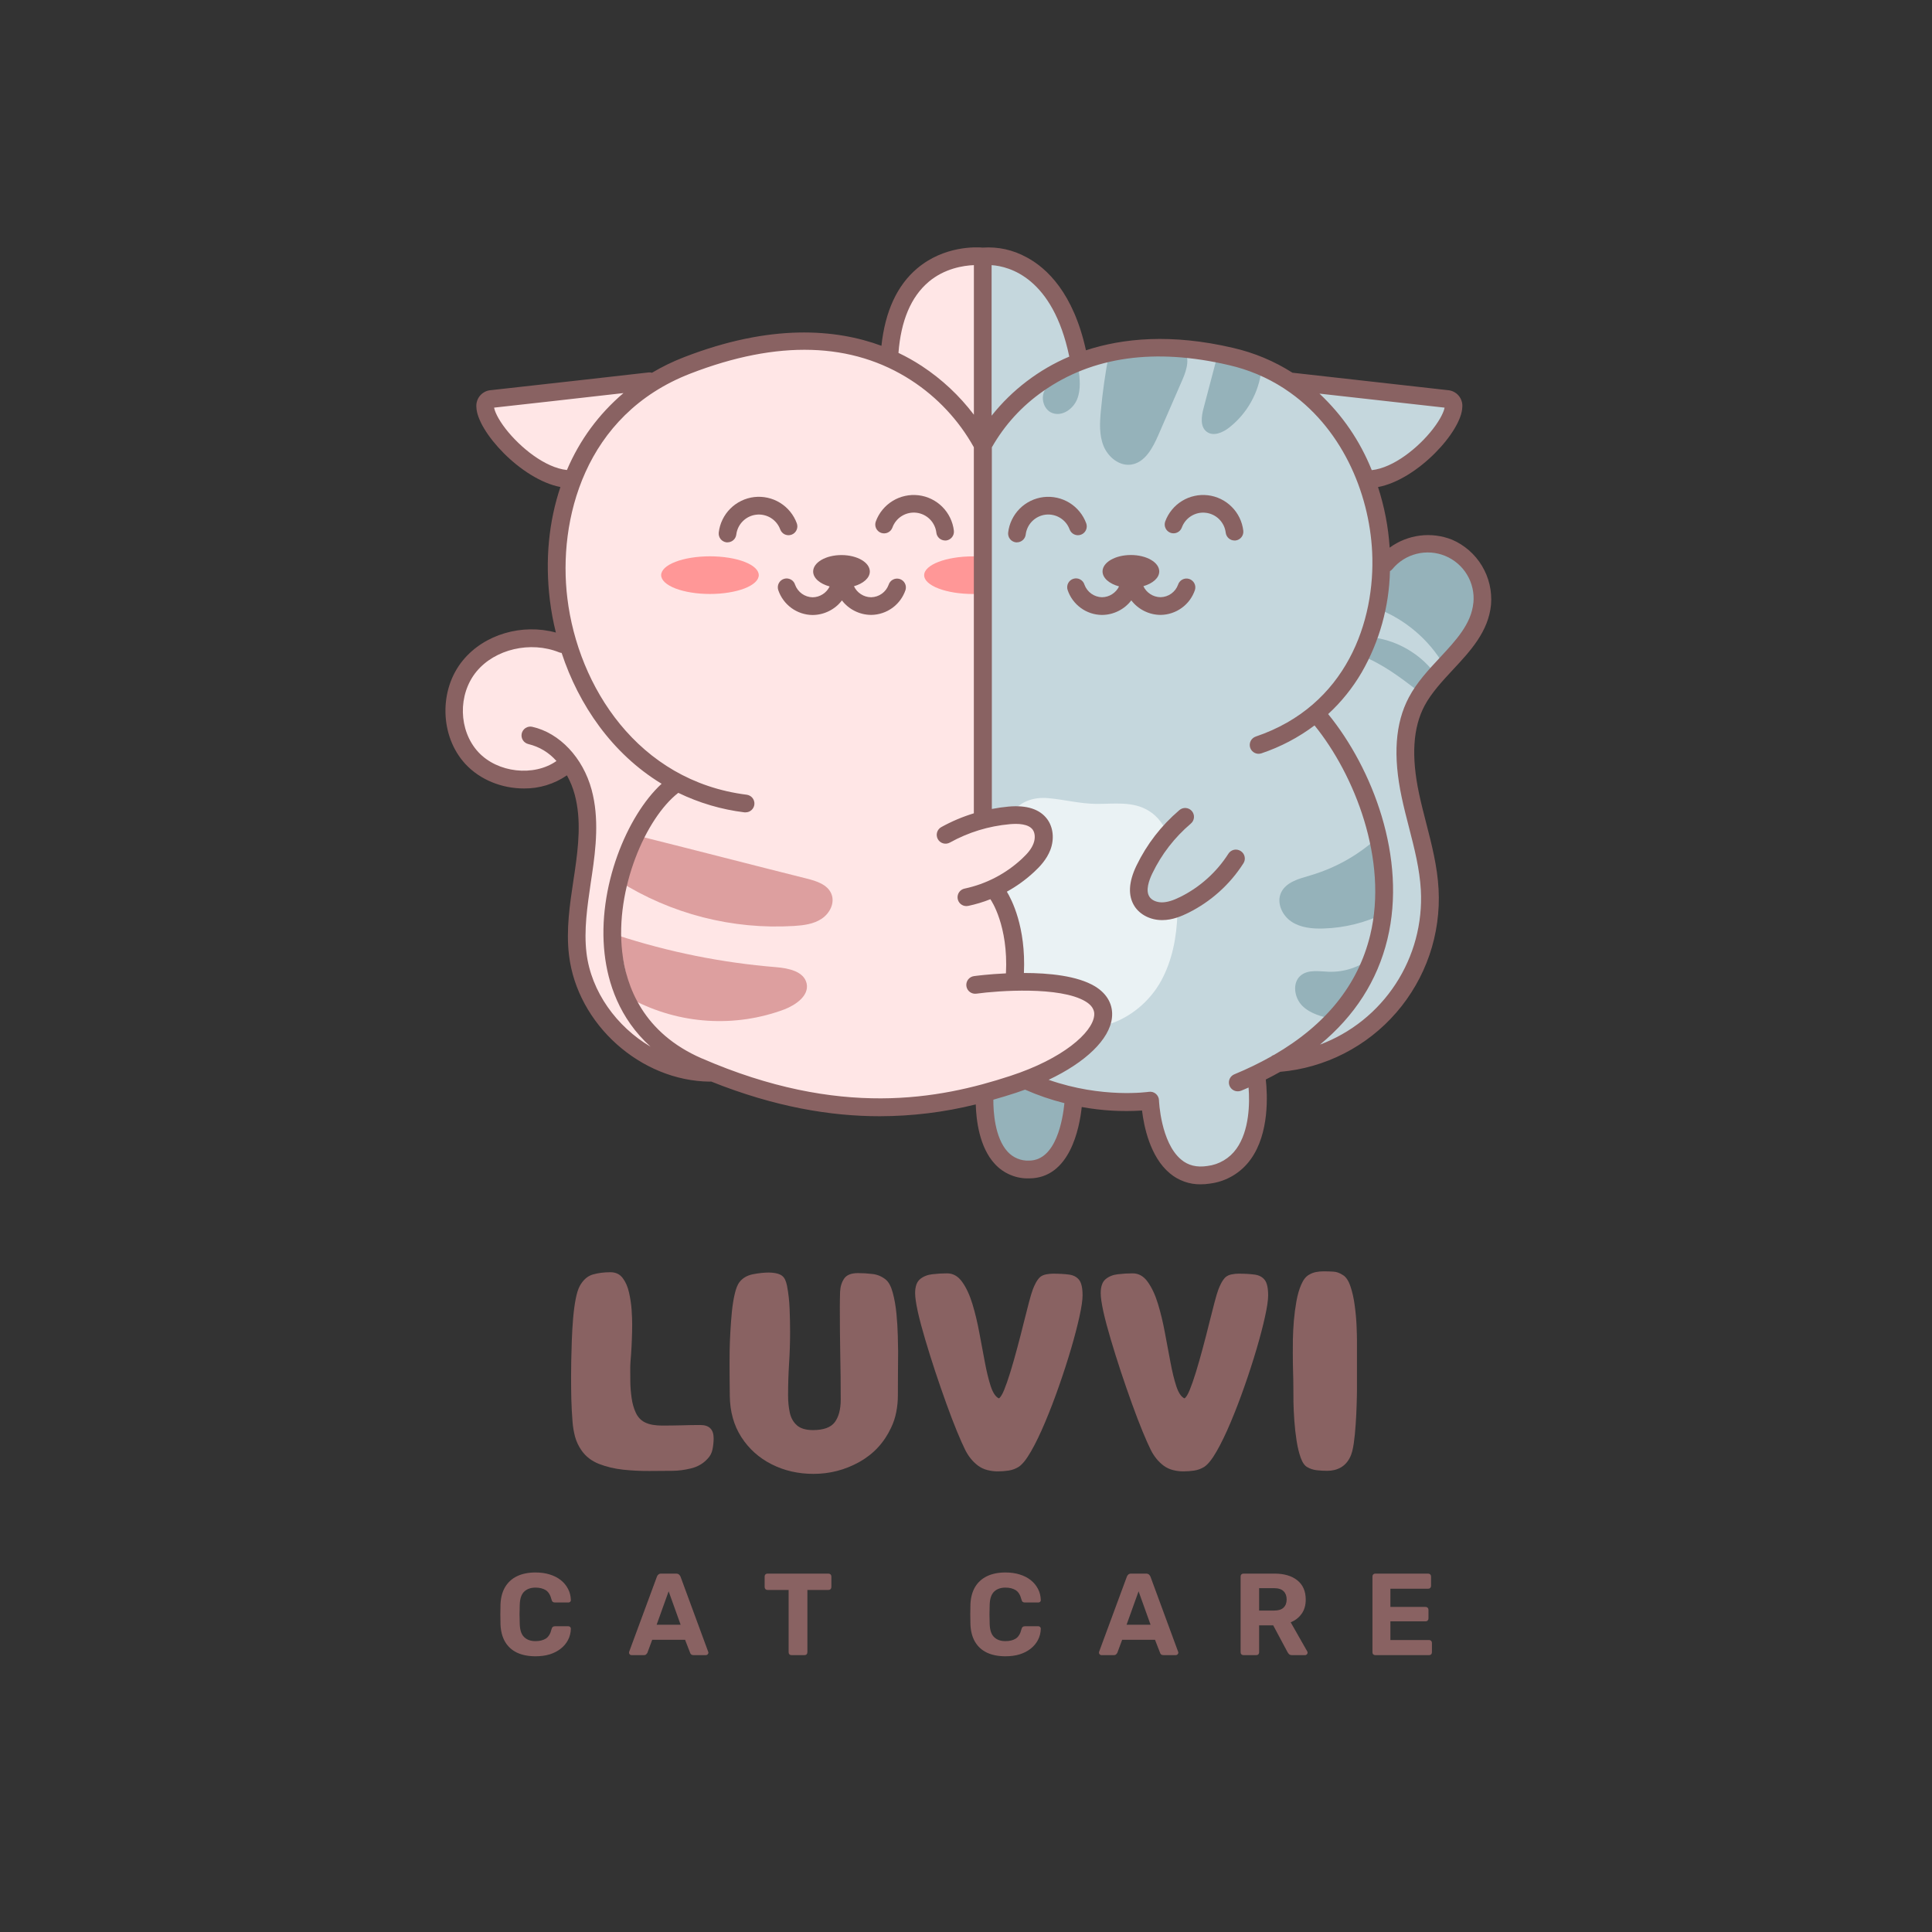 <svg xmlns="http://www.w3.org/2000/svg" xmlns:xlink="http://www.w3.org/1999/xlink" width="500" zoomAndPan="magnify" viewBox="0 0 375 375" height="500" preserveAspectRatio="xMidYMid meet" version="1.0"><rect x="0" y="0" width="375" height="375" fill="#333333" stroke="none"/><defs><g/><clipPath id="1980faeac5"><path d="M 86 48 L 289.855 48 L 289.855 229.93 L 86 229.93 Z M 86 48 " clip-rule="nonzero"/></clipPath><clipPath id="c27c0823dd"><rect x="0" width="160" y="0" height="55"/></clipPath><clipPath id="689061b477"><rect x="0" width="195" y="0" height="28"/></clipPath></defs><path fill="#ffe6e6" d="M 117.859 185.109 C 116.367 172.07 122.418 157.891 129.27 152.055 C 119.328 146.25 112.719 136.543 109.383 126.242 C 109.16 126.277 108.945 126.254 108.738 126.172 C 102.988 123.848 95.844 125.512 92.117 130.043 C 88.316 134.66 88.484 141.949 92.48 146.293 C 96.48 150.633 104.246 151.371 108.746 147.793 C 107.969 146.844 107.062 146.039 106.031 145.379 C 104.996 144.723 103.883 144.242 102.691 143.945 C 102.512 143.934 102.336 143.887 102.176 143.801 C 102.012 143.715 101.875 143.602 101.766 143.453 C 101.652 143.309 101.578 143.145 101.539 142.969 C 101.5 142.789 101.5 142.609 101.543 142.43 C 101.582 142.25 101.656 142.09 101.77 141.941 C 101.879 141.797 102.016 141.684 102.18 141.598 C 102.344 141.512 102.516 141.465 102.699 141.457 C 102.883 141.449 103.059 141.48 103.227 141.551 C 108.367 142.703 112.754 147.355 114.383 153.441 C 115.848 158.863 115.18 164.641 114.441 169.648 C 114.363 170.184 114.285 170.719 114.203 171.254 C 113.516 175.816 112.805 180.516 113.348 185.047 C 114.457 194.254 121.551 202.406 130.258 205.578 C 121.422 199.867 118.594 191.523 117.859 185.109 Z M 117.859 185.109 " fill-opacity="1" fill-rule="nonzero"/><path fill="#ffe6e6" d="M 212.891 197.238 C 213.039 195.902 212.41 194.832 210.965 193.965 C 204.891 190.32 189.625 192.371 189.473 192.395 C 189.297 192.449 189.117 192.465 188.938 192.441 C 188.754 192.418 188.586 192.355 188.434 192.258 C 188.277 192.16 188.152 192.035 188.051 191.879 C 187.953 191.727 187.891 191.559 187.867 191.375 C 187.84 191.195 187.855 191.016 187.91 190.84 C 187.961 190.668 188.051 190.512 188.172 190.375 C 188.297 190.238 188.441 190.133 188.609 190.062 C 188.777 189.988 188.953 189.957 189.137 189.961 C 189.398 189.926 192.129 189.547 195.734 189.406 C 196.363 179.652 192.77 174.449 192.73 174.395 C 192.625 174.25 192.559 174.086 192.527 173.906 C 191.012 174.539 189.453 175.027 187.848 175.367 C 187.762 175.387 187.676 175.395 187.59 175.395 C 187.293 175.367 187.039 175.25 186.828 175.043 C 186.617 174.832 186.496 174.578 186.465 174.281 C 186.434 173.988 186.5 173.715 186.668 173.465 C 186.832 173.219 187.055 173.051 187.34 172.965 C 189.465 172.516 191.488 171.793 193.414 170.793 C 195.344 169.793 197.102 168.555 198.691 167.078 C 199.934 165.906 200.688 164.93 201.078 163.914 C 201.52 162.766 201.426 161.523 200.848 160.742 C 200.066 159.691 198.426 159.273 195.977 159.496 C 191.777 159.883 187.832 161.094 184.141 163.133 C 183.996 163.246 183.836 163.324 183.656 163.367 C 183.48 163.41 183.301 163.414 183.121 163.375 C 182.941 163.34 182.781 163.27 182.633 163.16 C 182.484 163.051 182.367 162.918 182.277 162.758 C 182.191 162.598 182.141 162.426 182.125 162.242 C 182.113 162.062 182.141 161.883 182.207 161.715 C 182.27 161.543 182.367 161.395 182.5 161.266 C 182.629 161.137 182.781 161.043 182.953 160.98 C 185.062 159.82 187.273 158.906 189.582 158.238 C 189.555 158.141 189.543 158.039 189.543 157.938 L 189.543 86.707 C 188.062 84.027 186.281 81.566 184.199 79.324 C 182.117 77.086 179.797 75.129 177.234 73.461 C 165.59 65.887 150.992 65.434 133.82 72.066 C 112.977 80.152 107.777 100.891 109.66 116.199 C 111.777 133.453 123.492 152.066 144.875 154.773 C 145.164 154.844 145.398 155.004 145.578 155.246 C 145.754 155.488 145.836 155.758 145.816 156.059 C 145.797 156.355 145.688 156.617 145.48 156.836 C 145.273 157.051 145.023 157.18 144.727 157.215 C 144.672 157.219 144.621 157.219 144.566 157.215 C 140.031 156.648 135.715 155.348 131.617 153.312 C 125.117 158.133 118.875 172.254 120.312 184.836 C 121.09 191.66 124.453 200.852 136.055 205.891 C 162.957 217.578 182.383 213.863 196.297 209.32 C 207.156 205.766 212.512 200.562 212.891 197.238 Z M 212.891 197.238 " fill-opacity="1" fill-rule="nonzero"/><path fill="#ffe6e6" d="M 122.621 75.621 C 115.402 76.453 99.496 78.234 95.621 78.656 C 95.547 78.652 95.477 78.672 95.41 78.707 C 95.367 78.805 95.324 79.633 96.309 81.379 C 98.598 85.414 104.902 91.43 110.352 91.773 C 111.668 88.598 113.367 85.641 115.445 82.906 C 117.523 80.168 119.914 77.742 122.621 75.621 Z M 122.621 75.621 " fill-opacity="1" fill-rule="nonzero"/><path fill="#c5d7dd" d="M 200.633 73.637 C 202.969 71.98 205.461 70.605 208.109 69.512 C 204.734 52.535 195.191 50.973 191.98 50.949 L 191.98 82.133 C 194.406 78.832 197.289 76 200.633 73.637 Z M 200.633 73.637 " fill-opacity="1" fill-rule="nonzero"/><path fill="#ffe6e6" d="M 189.527 82.023 L 189.527 50.961 C 187.594 50.961 183.414 51.375 179.906 54.363 C 176.395 57.348 174.328 62.242 173.875 68.816 C 175.527 69.59 177.121 70.477 178.648 71.477 C 182.945 74.297 186.574 77.812 189.527 82.023 Z M 189.527 82.023 " fill-opacity="1" fill-rule="nonzero"/><path fill="#c5d7dd" d="M 266.445 181.625 C 270.07 166.695 263.219 149.719 255.262 140.125 C 252.062 142.594 248.547 144.473 244.715 145.758 C 244.414 145.809 244.133 145.754 243.871 145.598 C 243.609 145.441 243.43 145.219 243.332 144.93 C 243.234 144.641 243.242 144.352 243.355 144.07 C 243.465 143.785 243.656 143.57 243.926 143.43 C 261.82 137.383 267.504 120.73 266.855 107.152 C 266.281 95.379 260.746 82.359 249.684 75.094 C 249.59 75.043 249.504 74.984 249.426 74.914 C 246.109 72.793 242.531 71.293 238.699 70.41 C 224.305 67.02 211.629 68.832 202.043 75.637 C 197.852 78.562 194.496 82.254 191.977 86.711 L 191.977 157.637 C 193.223 157.367 194.48 157.172 195.75 157.055 C 199.109 156.758 201.48 157.504 202.793 159.277 C 203.883 160.738 204.094 162.852 203.348 164.797 C 202.668 166.574 201.387 167.914 200.34 168.883 C 198.625 170.477 196.727 171.82 194.652 172.906 C 194.652 172.93 194.691 172.945 194.707 172.969 C 194.879 173.207 198.805 178.777 198.18 189.348 C 203.055 189.312 208.758 189.793 212.211 191.867 C 214.469 193.223 215.566 195.227 215.309 197.516 C 214.828 201.766 209.855 206.285 202.223 209.668 C 213.289 213.879 222.938 212.453 223.023 212.434 C 223.195 212.41 223.367 212.422 223.535 212.469 C 223.703 212.52 223.852 212.598 223.988 212.711 C 224.121 212.82 224.227 212.957 224.305 213.113 C 224.383 213.27 224.426 213.434 224.434 213.609 C 224.434 213.691 224.762 222.012 228.914 225.457 C 230.414 226.703 232.227 227.141 234.398 226.805 C 235.602 226.664 236.723 226.285 237.766 225.664 C 238.805 225.047 239.676 224.242 240.375 223.25 C 243.207 219.301 243.059 213.211 242.793 210.34 C 242.125 210.637 241.445 210.934 240.754 211.223 C 240.602 211.285 240.445 211.312 240.285 211.312 C 240.121 211.312 239.965 211.277 239.816 211.215 C 239.668 211.152 239.535 211.066 239.418 210.953 C 239.305 210.836 239.215 210.707 239.148 210.555 C 239.09 210.406 239.062 210.25 239.062 210.086 C 239.066 209.926 239.098 209.77 239.16 209.621 C 239.223 209.469 239.309 209.34 239.422 209.223 C 239.539 209.109 239.668 209.02 239.816 208.953 C 242.277 207.941 244.668 206.781 246.988 205.48 C 247.141 205.336 247.32 205.234 247.523 205.18 C 257.73 199.285 264.078 191.391 266.445 181.625 Z M 266.445 181.625 " fill-opacity="1" fill-rule="nonzero"/><path fill="#eaf2f4" d="M 221.664 174.582 C 220.805 170.387 223.914 165.543 226.781 162.254 C 226 160.273 224.828 158.523 223.023 157.406 C 219.926 155.469 216.301 156.055 212.852 156.035 C 209.609 156.012 206.637 155.203 203.453 154.918 C 200.684 154.68 198.59 155.5 197.043 156.992 C 199.723 156.973 201.664 157.738 202.809 159.277 C 203.898 160.738 204.109 162.852 203.367 164.797 C 202.688 166.574 201.402 167.914 200.359 168.883 C 198.641 170.477 196.746 171.82 194.668 172.906 C 194.668 172.93 194.707 172.945 194.723 172.969 C 194.895 173.207 198.773 178.734 198.203 189.18 L 198.277 189.348 C 203.137 189.316 208.797 189.805 212.227 191.867 C 214.484 193.223 215.582 195.227 215.324 197.516 C 215.273 197.977 215.172 198.426 215.023 198.863 C 219.305 197.617 223.199 194.367 225.379 190.371 C 227.559 186.379 228.395 181.859 228.543 177.262 C 225.797 178.289 222.371 178.031 221.664 174.582 Z M 221.664 174.582 " fill-opacity="1" fill-rule="nonzero"/><path fill="#95b2ba" d="M 197.039 211.652 C 195.531 212.141 193.957 212.621 192.32 213.078 C 192.285 215.062 192.43 220.879 195.246 223.906 C 195.82 224.527 196.5 225 197.281 225.324 C 198.062 225.648 198.879 225.793 199.723 225.762 C 205.711 225.762 206.887 216.469 207.102 213.734 C 204.312 213.051 201.609 212.125 198.988 210.957 C 198.348 211.207 197.703 211.43 197.039 211.652 Z M 197.039 211.652 " fill-opacity="1" fill-rule="nonzero"/><path fill="#c5d7dd" d="M 280.719 107.473 C 279.785 107.113 278.82 106.902 277.824 106.84 C 276.828 106.777 275.844 106.867 274.875 107.105 C 273.906 107.348 272.992 107.73 272.141 108.254 C 271.289 108.773 270.535 109.414 269.883 110.168 C 269.73 110.348 269.543 110.473 269.32 110.547 C 269.266 114.008 268.777 117.406 267.859 120.742 C 266.941 124.078 265.621 127.246 263.902 130.246 C 262.078 133.367 259.82 136.133 257.133 138.543 C 265.758 148.914 272.672 166.332 268.828 182.191 C 266.703 190.953 261.625 198.281 253.68 204.098 C 254.52 203.867 255.348 203.602 256.164 203.301 C 256.984 203 257.785 202.668 258.578 202.297 C 259.367 201.93 260.137 201.527 260.895 201.094 C 261.648 200.66 262.383 200.191 263.098 199.695 C 263.816 199.199 264.508 198.672 265.18 198.117 C 265.852 197.562 266.496 196.977 267.117 196.367 C 267.742 195.754 268.336 195.121 268.902 194.457 C 269.469 193.797 270.008 193.113 270.52 192.406 C 271.027 191.699 271.508 190.969 271.953 190.223 C 272.402 189.473 272.816 188.707 273.199 187.926 C 273.582 187.141 273.934 186.344 274.246 185.531 C 274.562 184.719 274.844 183.891 275.086 183.055 C 275.332 182.219 275.543 181.371 275.715 180.52 C 275.891 179.664 276.027 178.805 276.125 177.938 C 276.227 177.07 276.289 176.203 276.316 175.328 C 276.344 174.457 276.332 173.586 276.285 172.715 C 276.066 168.598 275 164.465 273.969 160.469 C 273.48 158.57 272.977 156.605 272.562 154.66 C 270.871 146.723 271.32 140.484 273.898 135.582 C 275.406 132.738 277.656 130.32 279.836 127.984 C 283.043 124.539 286.074 121.289 286.465 117.043 C 286.535 116.047 286.453 115.062 286.219 114.09 C 285.984 113.121 285.613 112.207 285.098 111.352 C 284.582 110.496 283.953 109.734 283.207 109.074 C 282.457 108.414 281.629 107.879 280.719 107.473 Z M 280.719 107.473 " fill-opacity="1" fill-rule="nonzero"/><path fill="#c5d7dd" d="M 265.945 91.773 C 271.398 91.43 277.703 85.414 279.984 81.379 C 280.949 79.672 280.93 78.84 280.867 78.688 C 280.867 78.688 280.801 78.688 280.676 78.656 C 276.949 78.238 262.199 76.582 254.629 75.75 C 257.133 77.926 259.344 80.367 261.258 83.074 C 263.172 85.785 264.734 88.684 265.945 91.773 Z M 265.945 91.773 " fill-opacity="1" fill-rule="nonzero"/><path fill="#ff9797" d="M 147.277 111.633 C 147.277 111.871 147.215 112.109 147.094 112.348 C 146.973 112.582 146.793 112.809 146.555 113.031 C 146.316 113.254 146.027 113.465 145.68 113.664 C 145.336 113.863 144.941 114.047 144.504 114.219 C 144.062 114.387 143.582 114.539 143.066 114.672 C 142.551 114.805 142.004 114.918 141.43 115.008 C 140.855 115.102 140.262 115.172 139.652 115.219 C 139.039 115.266 138.426 115.289 137.801 115.289 C 137.18 115.289 136.566 115.266 135.953 115.219 C 135.344 115.172 134.75 115.102 134.176 115.008 C 133.602 114.918 133.055 114.805 132.539 114.672 C 132.023 114.539 131.543 114.387 131.102 114.219 C 130.664 114.047 130.27 113.863 129.926 113.664 C 129.578 113.465 129.289 113.254 129.051 113.031 C 128.812 112.809 128.633 112.582 128.512 112.348 C 128.391 112.109 128.328 111.871 128.328 111.633 C 128.328 111.395 128.391 111.156 128.512 110.922 C 128.633 110.684 128.812 110.457 129.051 110.234 C 129.289 110.012 129.578 109.801 129.926 109.602 C 130.27 109.402 130.664 109.219 131.102 109.051 C 131.543 108.879 132.023 108.727 132.539 108.594 C 133.055 108.461 133.602 108.348 134.176 108.258 C 134.75 108.164 135.344 108.098 135.953 108.051 C 136.566 108.004 137.18 107.98 137.801 107.98 C 138.426 107.98 139.039 108.004 139.652 108.051 C 140.262 108.098 140.855 108.164 141.43 108.258 C 142.004 108.348 142.551 108.461 143.066 108.594 C 143.582 108.727 144.062 108.879 144.504 109.051 C 144.941 109.219 145.336 109.402 145.68 109.602 C 146.027 109.801 146.316 110.012 146.555 110.234 C 146.793 110.457 146.973 110.684 147.094 110.922 C 147.215 111.156 147.277 111.395 147.277 111.633 Z M 147.277 111.633 " fill-opacity="1" fill-rule="nonzero"/><path fill="#ff9797" d="M 188.859 115.293 C 189.082 115.293 189.305 115.293 189.527 115.293 L 189.527 107.992 L 188.859 107.992 C 183.621 107.992 179.379 109.629 179.379 111.645 C 179.379 113.66 183.621 115.293 188.859 115.293 Z M 188.859 115.293 " fill-opacity="1" fill-rule="nonzero"/><path fill="#95b2ba" d="M 229.594 67.891 C 231.07 69.246 230.379 71.664 229.594 73.508 L 224.828 84.461 C 223.742 86.949 222.223 89.816 219.523 90.18 C 217.238 90.492 215.082 88.711 214.207 86.578 C 213.332 84.441 213.461 82.043 213.676 79.746 C 214.012 76.086 214.527 72.449 215.227 68.836 C 220 67.035 224.562 67.09 229.594 67.891 Z M 229.594 67.891 " fill-opacity="1" fill-rule="nonzero"/><path fill="#95b2ba" d="M 236.332 68.906 L 233.613 79.223 C 233.195 80.801 232.906 82.789 234.199 83.785 C 235.492 84.781 237.352 83.973 238.629 82.957 C 240.367 81.578 241.777 79.918 242.855 77.977 C 243.93 76.039 244.594 73.965 244.844 71.758 C 242.105 71.094 239.059 69.578 236.332 68.906 Z M 236.332 68.906 " fill-opacity="1" fill-rule="nonzero"/><path fill="#95b2ba" d="M 203.348 75.07 C 201.75 76.422 202.305 79.473 204.273 80.176 C 206.242 80.883 208.328 79.348 209.082 77.465 C 209.836 75.582 209.586 73.445 209.324 71.426 C 207.953 71.543 206.672 71.953 205.488 72.656 C 204.305 73.359 203.336 74.289 202.574 75.438 " fill-opacity="1" fill-rule="nonzero"/><path fill="#95b2ba" d="M 268.688 177.293 C 264.953 179.117 261.012 180.094 256.859 180.223 C 254.703 180.289 252.434 180.078 250.645 178.875 C 248.859 177.672 247.746 175.234 248.648 173.277 C 249.602 171.203 252.145 170.555 254.328 169.918 C 259.215 168.473 263.547 166.043 267.328 162.625 C 268.871 167.027 269.102 172.645 268.688 177.293 Z M 268.688 177.293 " fill-opacity="1" fill-rule="nonzero"/><path fill="#95b2ba" d="M 266.066 185.984 C 264.902 186.879 263.625 187.551 262.23 188.004 C 260.836 188.457 259.406 188.66 257.941 188.617 C 256.062 188.551 253.941 188.137 252.48 189.332 C 250.766 190.746 251.211 193.68 252.789 195.242 C 254.367 196.805 256.656 197.359 258.824 197.848 C 262.688 195.715 265.906 190.398 266.066 185.984 Z M 266.066 185.984 " fill-opacity="1" fill-rule="nonzero"/><path fill="#dd9f9f" d="M 124.602 162.426 C 134.855 164.988 146.344 167.969 156.602 170.535 C 158.48 171.004 160.609 171.684 161.359 173.473 C 162.109 175.258 161.055 177.277 159.492 178.324 C 157.934 179.371 155.984 179.609 154.109 179.73 C 151.137 179.91 148.172 179.863 145.207 179.578 C 142.246 179.297 139.324 178.785 136.441 178.047 C 133.559 177.309 130.75 176.348 128.016 175.172 C 125.281 173.992 122.656 172.609 120.137 171.02 C 119.961 167.969 122.113 164.199 124.602 162.426 Z M 124.602 162.426 " fill-opacity="1" fill-rule="nonzero"/><path fill="#dd9f9f" d="M 119.73 181.508 C 129.805 184.797 140.121 186.871 150.68 187.73 C 153.074 187.926 156.062 188.559 156.57 190.898 C 157.074 193.238 154.496 195.047 152.262 195.918 C 149.875 196.809 147.426 197.438 144.906 197.809 C 142.391 198.18 139.859 198.281 137.32 198.117 C 134.781 197.953 132.285 197.527 129.836 196.836 C 127.387 196.145 125.035 195.207 122.785 194.02 C 121.484 189.863 121.031 185.66 119.73 181.508 Z M 119.73 181.508 " fill-opacity="1" fill-rule="nonzero"/><path fill="#95b2ba" d="M 267.523 118.211 C 270.168 119.254 272.574 120.699 274.738 122.543 C 276.902 124.383 278.715 126.527 280.172 128.969 L 280.246 128.41 C 282.57 126.215 284.805 124.156 286.43 121.387 C 288.059 118.621 288.824 115.207 287.785 112.18 C 286.746 109.152 283.941 106.91 280.84 106.117 C 277.734 105.324 274.398 105.859 271.473 107.16 C 270.137 109.164 269.117 110.988 267.785 112.992 C 267.754 114.691 267.559 116.516 267.523 118.211 Z M 267.523 118.211 " fill-opacity="1" fill-rule="nonzero"/><path fill="#95b2ba" d="M 278.344 130.496 C 276.93 128.691 275.23 127.211 273.254 126.051 C 271.277 124.891 269.156 124.133 266.895 123.777 C 265.781 124.652 264.41 125.852 264.289 127.281 C 268.238 128.816 271.691 131.383 275.039 133.98 C 276.199 132.742 277.207 131.738 278.344 130.496 Z M 278.344 130.496 " fill-opacity="1" fill-rule="nonzero"/><path fill="#896262" d="M 240.805 165.176 C 240.613 165.055 240.402 164.973 240.18 164.934 C 239.957 164.891 239.734 164.895 239.512 164.945 C 239.289 164.996 239.082 165.086 238.898 165.215 C 238.711 165.344 238.555 165.508 238.434 165.699 C 237.289 167.492 235.926 169.098 234.344 170.52 C 232.766 171.941 231.023 173.129 229.121 174.078 C 227.648 174.812 226.543 175.137 225.539 175.148 C 224.48 175.148 223.52 174.73 223.09 174.031 C 222.336 172.852 222.988 170.926 223.672 169.512 C 225.484 165.773 227.973 162.559 231.129 159.867 C 231.309 159.719 231.449 159.547 231.555 159.344 C 231.664 159.141 231.727 158.922 231.746 158.695 C 231.766 158.465 231.742 158.242 231.672 158.023 C 231.602 157.805 231.492 157.605 231.344 157.43 C 231.195 157.258 231.02 157.117 230.816 157.012 C 230.609 156.91 230.395 156.848 230.164 156.832 C 229.938 156.812 229.715 156.84 229.496 156.914 C 229.277 156.988 229.082 157.098 228.91 157.25 C 225.387 160.258 222.613 163.844 220.59 168.012 C 219.047 171.215 218.914 173.863 220.207 175.895 C 221.27 177.551 223.312 178.59 225.547 178.59 L 225.586 178.59 C 227.582 178.59 229.355 177.82 230.68 177.164 C 232.859 176.074 234.855 174.715 236.668 173.086 C 238.48 171.457 240.043 169.613 241.355 167.555 C 241.477 167.363 241.559 167.152 241.598 166.926 C 241.633 166.699 241.629 166.473 241.574 166.25 C 241.523 166.027 241.43 165.82 241.297 165.637 C 241.164 165.449 241 165.297 240.805 165.176 Z M 240.805 165.176 " fill-opacity="1" fill-rule="nonzero"/><path fill="#896262" d="M 174.625 112.379 C 174.406 112.312 174.184 112.289 173.957 112.312 C 173.73 112.332 173.516 112.398 173.316 112.504 C 173.113 112.609 172.941 112.75 172.797 112.926 C 172.652 113.102 172.543 113.297 172.477 113.516 C 172.348 113.863 172.172 114.184 171.949 114.477 C 171.723 114.77 171.461 115.027 171.16 115.242 C 170.859 115.457 170.531 115.621 170.18 115.738 C 169.832 115.855 169.469 115.918 169.102 115.926 L 169.066 115.926 C 168.355 115.914 167.703 115.719 167.105 115.332 C 166.508 114.945 166.059 114.434 165.754 113.789 C 167.574 113.266 168.832 112.184 168.832 110.93 C 168.832 109.164 166.367 107.738 163.332 107.738 C 160.293 107.738 157.832 109.164 157.832 110.93 C 157.832 112.215 159.145 113.316 161.031 113.832 C 160.723 114.469 160.27 114.977 159.672 115.355 C 159.074 115.734 158.422 115.926 157.719 115.934 C 157.348 115.926 156.988 115.863 156.637 115.746 C 156.285 115.629 155.957 115.465 155.656 115.25 C 155.355 115.035 155.094 114.781 154.867 114.484 C 154.641 114.191 154.465 113.871 154.336 113.523 C 154.273 113.301 154.168 113.102 154.027 112.922 C 153.883 112.738 153.707 112.594 153.504 112.484 C 153.301 112.375 153.086 112.309 152.855 112.285 C 152.625 112.262 152.402 112.285 152.18 112.352 C 151.961 112.418 151.762 112.527 151.586 112.676 C 151.406 112.824 151.266 113.004 151.16 113.207 C 151.055 113.414 150.992 113.633 150.977 113.863 C 150.957 114.094 150.984 114.316 151.059 114.535 C 151.297 115.234 151.629 115.879 152.066 116.469 C 152.5 117.062 153.016 117.574 153.605 118.008 C 154.199 118.441 154.844 118.773 155.543 119.008 C 156.238 119.238 156.953 119.363 157.688 119.371 L 157.754 119.371 C 158.863 119.359 159.918 119.105 160.91 118.609 C 161.906 118.113 162.738 117.426 163.418 116.543 C 164.094 117.422 164.93 118.105 165.922 118.598 C 166.91 119.09 167.961 119.34 169.066 119.352 L 169.133 119.352 C 169.867 119.34 170.582 119.219 171.281 118.984 C 171.977 118.754 172.621 118.418 173.215 117.988 C 173.809 117.555 174.32 117.039 174.758 116.449 C 175.191 115.855 175.527 115.211 175.762 114.516 C 175.828 114.297 175.848 114.078 175.828 113.852 C 175.805 113.625 175.738 113.414 175.633 113.211 C 175.527 113.012 175.387 112.84 175.211 112.695 C 175.035 112.551 174.84 112.445 174.625 112.379 Z M 174.625 112.379 " fill-opacity="1" fill-rule="nonzero"/><path fill="#896262" d="M 183.438 104.91 L 183.645 104.91 C 183.871 104.883 184.086 104.812 184.281 104.699 C 184.48 104.59 184.648 104.441 184.789 104.266 C 184.93 104.086 185.031 103.887 185.094 103.668 C 185.156 103.445 185.172 103.223 185.145 102.996 C 185.043 102.121 184.797 101.289 184.41 100.492 C 184.023 99.699 183.52 98.992 182.898 98.371 C 182.273 97.746 181.562 97.242 180.77 96.859 C 179.977 96.477 179.145 96.23 178.27 96.129 C 177.395 96.027 176.527 96.07 175.664 96.262 C 174.805 96.449 174 96.777 173.25 97.238 C 172.5 97.699 171.844 98.27 171.285 98.953 C 170.727 99.637 170.297 100.391 169.992 101.219 C 169.914 101.434 169.879 101.652 169.887 101.879 C 169.898 102.109 169.949 102.324 170.043 102.531 C 170.141 102.738 170.273 102.922 170.438 103.074 C 170.605 103.23 170.797 103.348 171.012 103.426 C 171.223 103.504 171.445 103.539 171.672 103.527 C 171.898 103.52 172.117 103.469 172.324 103.371 C 172.531 103.277 172.711 103.145 172.867 102.977 C 173.02 102.809 173.137 102.617 173.215 102.406 C 173.383 101.938 173.625 101.512 173.938 101.125 C 174.25 100.738 174.617 100.414 175.043 100.152 C 175.465 99.891 175.918 99.707 176.402 99.598 C 176.887 99.488 177.375 99.465 177.871 99.52 C 178.363 99.578 178.832 99.715 179.281 99.93 C 179.727 100.148 180.129 100.43 180.48 100.781 C 180.832 101.133 181.113 101.531 181.332 101.98 C 181.551 102.426 181.688 102.898 181.746 103.391 C 181.77 103.602 181.828 103.797 181.926 103.984 C 182.023 104.168 182.148 104.332 182.305 104.473 C 182.461 104.609 182.637 104.719 182.832 104.793 C 183.027 104.871 183.23 104.906 183.438 104.91 Z M 183.438 104.91 " fill-opacity="1" fill-rule="nonzero"/><path fill="#896262" d="M 153.641 103.781 C 153.855 103.703 154.043 103.586 154.211 103.434 C 154.379 103.277 154.512 103.098 154.605 102.891 C 154.703 102.684 154.754 102.465 154.766 102.238 C 154.773 102.008 154.738 101.789 154.66 101.574 C 154.355 100.746 153.926 99.992 153.367 99.309 C 152.809 98.625 152.152 98.051 151.402 97.59 C 150.652 97.129 149.848 96.801 148.984 96.613 C 148.125 96.422 147.258 96.379 146.383 96.48 C 145.508 96.586 144.672 96.828 143.879 97.215 C 143.086 97.598 142.379 98.102 141.754 98.727 C 141.129 99.352 140.625 100.059 140.242 100.852 C 139.855 101.648 139.613 102.48 139.508 103.359 C 139.484 103.586 139.5 103.809 139.562 104.027 C 139.625 104.246 139.723 104.445 139.863 104.625 C 140.004 104.801 140.176 104.949 140.375 105.059 C 140.57 105.172 140.785 105.238 141.008 105.266 C 141.078 105.27 141.148 105.27 141.215 105.266 C 141.426 105.266 141.629 105.227 141.824 105.152 C 142.02 105.078 142.195 104.973 142.352 104.832 C 142.508 104.691 142.637 104.531 142.73 104.344 C 142.828 104.156 142.891 103.961 142.914 103.754 C 142.977 103.262 143.113 102.793 143.332 102.348 C 143.551 101.902 143.836 101.504 144.188 101.156 C 144.539 100.805 144.938 100.523 145.383 100.309 C 145.828 100.094 146.297 99.957 146.789 99.902 C 147.281 99.844 147.77 99.867 148.25 99.977 C 148.734 100.082 149.188 100.266 149.609 100.523 C 150.031 100.785 150.398 101.105 150.711 101.488 C 151.027 101.871 151.27 102.297 151.441 102.762 C 151.52 102.977 151.633 103.164 151.789 103.332 C 151.941 103.5 152.121 103.633 152.328 103.73 C 152.535 103.824 152.754 103.875 152.98 103.887 C 153.207 103.895 153.426 103.859 153.641 103.781 Z M 153.641 103.781 " fill-opacity="1" fill-rule="nonzero"/><path fill="#896262" d="M 225.242 119.352 L 225.309 119.352 C 226.043 119.34 226.758 119.219 227.453 118.984 C 228.152 118.75 228.797 118.418 229.391 117.984 C 229.984 117.555 230.496 117.039 230.934 116.449 C 231.367 115.855 231.703 115.211 231.938 114.516 C 232.004 114.297 232.027 114.074 232.008 113.848 C 231.984 113.621 231.922 113.406 231.816 113.207 C 231.707 113.004 231.566 112.832 231.391 112.688 C 231.215 112.539 231.02 112.434 230.801 112.367 C 230.586 112.301 230.363 112.277 230.137 112.297 C 229.91 112.32 229.695 112.383 229.496 112.492 C 229.293 112.598 229.121 112.738 228.977 112.914 C 228.828 113.09 228.723 113.285 228.656 113.504 C 228.527 113.852 228.352 114.172 228.129 114.465 C 227.902 114.758 227.641 115.012 227.34 115.227 C 227.039 115.441 226.711 115.609 226.359 115.727 C 226.012 115.844 225.648 115.906 225.281 115.914 L 225.242 115.914 C 224.531 115.902 223.879 115.703 223.281 115.32 C 222.684 114.934 222.234 114.422 221.93 113.777 C 223.746 113.254 225.008 112.172 225.008 110.914 C 225.008 109.152 222.543 107.727 219.504 107.727 C 216.469 107.727 214.004 109.152 214.004 110.914 C 214.004 112.203 215.316 113.305 217.207 113.82 C 216.898 114.453 216.449 114.957 215.855 115.336 C 215.266 115.715 214.617 115.91 213.914 115.922 L 213.883 115.922 C 213.516 115.914 213.152 115.852 212.805 115.734 C 212.453 115.617 212.125 115.449 211.824 115.234 C 211.523 115.02 211.262 114.766 211.035 114.473 C 210.809 114.18 210.633 113.859 210.504 113.512 C 210.441 113.289 210.336 113.09 210.191 112.906 C 210.047 112.727 209.875 112.582 209.672 112.473 C 209.469 112.359 209.254 112.293 209.023 112.27 C 208.793 112.25 208.566 112.27 208.348 112.34 C 208.129 112.406 207.93 112.516 207.75 112.664 C 207.574 112.812 207.434 112.988 207.328 113.195 C 207.223 113.402 207.16 113.617 207.145 113.848 C 207.125 114.078 207.152 114.305 207.227 114.523 C 207.461 115.219 207.797 115.863 208.23 116.457 C 208.668 117.051 209.18 117.562 209.773 117.996 C 210.367 118.43 211.012 118.762 211.707 118.996 C 212.406 119.227 213.121 119.348 213.855 119.359 L 213.922 119.359 C 215.031 119.348 216.082 119.094 217.078 118.598 C 218.07 118.102 218.906 117.414 219.586 116.531 C 220.262 117.41 221.098 118.098 222.09 118.594 C 223.082 119.09 224.133 119.34 225.242 119.352 Z M 225.242 119.352 " fill-opacity="1" fill-rule="nonzero"/><path fill="#896262" d="M 227.188 103.414 C 227.398 103.492 227.621 103.527 227.848 103.516 C 228.074 103.508 228.293 103.457 228.5 103.359 C 228.707 103.266 228.887 103.133 229.043 102.965 C 229.195 102.797 229.312 102.605 229.391 102.391 C 229.562 101.926 229.805 101.5 230.117 101.117 C 230.43 100.734 230.801 100.414 231.223 100.152 C 231.645 99.895 232.098 99.711 232.582 99.602 C 233.062 99.496 233.551 99.473 234.043 99.531 C 234.535 99.586 235.004 99.723 235.453 99.941 C 235.898 100.156 236.297 100.438 236.648 100.789 C 236.996 101.141 237.281 101.539 237.5 101.984 C 237.715 102.43 237.852 102.898 237.91 103.391 C 237.938 103.602 237.996 103.797 238.094 103.984 C 238.191 104.172 238.32 104.332 238.477 104.473 C 238.633 104.613 238.809 104.723 239.004 104.797 C 239.203 104.871 239.402 104.91 239.613 104.91 C 239.684 104.914 239.75 104.914 239.816 104.91 C 240.043 104.883 240.258 104.812 240.453 104.703 C 240.652 104.59 240.824 104.445 240.965 104.266 C 241.105 104.086 241.207 103.887 241.27 103.668 C 241.332 103.445 241.348 103.223 241.32 102.996 C 241.215 102.121 240.973 101.289 240.586 100.492 C 240.199 99.699 239.695 98.992 239.07 98.371 C 238.449 97.746 237.738 97.242 236.945 96.859 C 236.152 96.477 235.32 96.23 234.445 96.129 C 233.57 96.027 232.703 96.07 231.84 96.262 C 230.98 96.449 230.176 96.777 229.426 97.238 C 228.672 97.699 228.02 98.27 227.461 98.953 C 226.902 99.637 226.473 100.391 226.168 101.219 C 226.09 101.43 226.059 101.652 226.066 101.879 C 226.078 102.105 226.133 102.32 226.227 102.523 C 226.32 102.73 226.453 102.91 226.617 103.062 C 226.785 103.219 226.973 103.332 227.188 103.414 Z M 227.188 103.414 " fill-opacity="1" fill-rule="nonzero"/><path fill="#896262" d="M 209.816 103.781 C 210.027 103.703 210.219 103.586 210.387 103.434 C 210.555 103.277 210.684 103.098 210.781 102.891 C 210.875 102.684 210.93 102.469 210.938 102.242 C 210.949 102.012 210.914 101.793 210.836 101.578 C 210.531 100.75 210.102 99.996 209.543 99.312 C 208.984 98.629 208.332 98.055 207.578 97.594 C 206.828 97.133 206.023 96.805 205.164 96.617 C 204.301 96.426 203.434 96.383 202.559 96.484 C 201.684 96.59 200.848 96.832 200.055 97.215 C 199.262 97.602 198.555 98.105 197.93 98.727 C 197.309 99.352 196.805 100.059 196.418 100.855 C 196.031 101.648 195.789 102.48 195.684 103.359 C 195.656 103.586 195.676 103.809 195.738 104.027 C 195.797 104.246 195.898 104.445 196.039 104.625 C 196.18 104.801 196.352 104.949 196.547 105.059 C 196.746 105.172 196.957 105.238 197.184 105.266 L 197.387 105.266 C 197.598 105.266 197.801 105.227 197.996 105.152 C 198.191 105.078 198.367 104.973 198.523 104.832 C 198.684 104.691 198.809 104.531 198.906 104.344 C 199.004 104.156 199.066 103.961 199.09 103.754 C 199.148 103.262 199.289 102.793 199.504 102.344 C 199.723 101.898 200.008 101.504 200.359 101.152 C 200.711 100.805 201.109 100.52 201.555 100.305 C 202 100.09 202.469 99.953 202.961 99.895 C 203.453 99.84 203.941 99.863 204.426 99.973 C 204.906 100.078 205.359 100.262 205.781 100.523 C 206.203 100.781 206.57 101.102 206.887 101.488 C 207.199 101.871 207.441 102.297 207.613 102.762 C 207.691 102.977 207.805 103.168 207.961 103.332 C 208.113 103.5 208.297 103.633 208.504 103.73 C 208.711 103.824 208.926 103.879 209.152 103.887 C 209.383 103.895 209.602 103.859 209.816 103.781 Z M 209.816 103.781 " fill-opacity="1" fill-rule="nonzero"/><g clip-path="url(#1980faeac5)"><path fill="#896262" d="M 281.844 104.754 C 280.852 104.359 279.828 104.094 278.77 103.961 C 277.711 103.828 276.652 103.828 275.594 103.961 C 274.535 104.098 273.508 104.363 272.516 104.758 C 271.523 105.152 270.598 105.664 269.734 106.297 C 269.473 102.281 268.719 98.363 267.473 94.539 C 275.156 93.09 283.719 83.703 283.832 79.008 C 283.867 78.602 283.82 78.203 283.691 77.816 C 283.566 77.43 283.367 77.078 283.102 76.773 C 282.836 76.465 282.52 76.219 282.152 76.039 C 281.789 75.855 281.402 75.754 280.996 75.727 C 276.344 75.219 254.273 72.727 250.867 72.344 C 247.309 70.086 243.477 68.48 239.371 67.531 C 227.355 64.711 217.93 65.648 210.785 67.992 C 208.348 56.891 203.215 52.051 199.266 49.941 C 196.605 48.488 193.766 47.859 190.742 48.059 C 189.5 47.949 183.262 47.676 178.031 52.09 C 174.113 55.395 171.801 60.453 171.086 67.117 C 162.203 63.84 149.602 62.801 132.762 69.332 C 130.605 70.164 128.535 71.172 126.547 72.352 C 126.328 72.285 126.105 72.266 125.875 72.293 C 125.617 72.32 100.324 75.195 95.301 75.727 C 94.895 75.754 94.512 75.855 94.145 76.039 C 93.781 76.219 93.465 76.465 93.195 76.773 C 92.93 77.078 92.734 77.43 92.605 77.816 C 92.48 78.203 92.434 78.602 92.465 79.008 C 92.582 83.695 101.109 93.051 108.777 94.531 C 106.531 101.203 105.77 108.676 106.738 116.555 C 106.996 118.652 107.383 120.727 107.895 122.777 C 101.34 120.996 94.016 123.102 89.852 128.172 C 85.152 133.867 85.363 142.906 90.324 148.285 C 93.223 151.414 97.473 153.039 101.68 153.039 C 103.168 153.059 104.629 152.848 106.055 152.414 C 107.48 151.98 108.809 151.34 110.039 150.492 C 110.695 151.676 111.199 152.918 111.551 154.227 C 112.863 159.098 112.262 164.312 111.551 169.23 C 111.473 169.762 111.391 170.297 111.309 170.828 C 110.594 175.578 109.852 180.484 110.445 185.418 C 112.059 198.809 124.328 209.809 137.785 209.945 C 137.867 209.945 137.945 209.938 138.027 209.922 C 150.453 214.898 161.301 216.66 170.754 216.66 C 177.059 216.648 183.273 215.887 189.395 214.367 C 189.477 217.34 190.07 222.664 193.102 225.926 C 193.953 226.852 194.957 227.555 196.113 228.043 C 197.27 228.531 198.473 228.758 199.727 228.723 C 207.656 228.723 209.527 218.973 209.965 214.871 C 213.84 215.578 217.738 215.805 221.668 215.551 C 222.027 218.57 223.215 224.543 227.055 227.73 C 227.891 228.438 228.828 228.977 229.859 229.344 C 230.891 229.715 231.957 229.891 233.051 229.875 C 233.66 229.875 234.266 229.824 234.867 229.73 C 236.461 229.527 237.945 229.012 239.324 228.188 C 240.703 227.359 241.855 226.293 242.789 224.98 C 246.395 219.941 246.02 212.508 245.688 209.531 C 246.648 209.051 247.582 208.555 248.488 208.043 C 249.566 207.949 250.637 207.801 251.699 207.605 C 252.762 207.41 253.812 207.16 254.852 206.863 C 255.891 206.562 256.914 206.215 257.918 205.82 C 258.926 205.422 259.91 204.98 260.871 204.488 C 261.836 203.996 262.773 203.457 263.684 202.875 C 264.598 202.297 265.477 201.672 266.328 201.004 C 267.18 200.336 268 199.633 268.781 198.887 C 269.566 198.141 270.312 197.359 271.02 196.539 C 271.73 195.723 272.398 194.875 273.023 193.992 C 273.652 193.109 274.234 192.199 274.773 191.262 C 275.316 190.324 275.809 189.363 276.254 188.379 C 276.703 187.391 277.102 186.387 277.453 185.363 C 277.805 184.34 278.105 183.301 278.355 182.25 C 278.605 181.195 278.805 180.133 278.953 179.062 C 279.105 177.988 279.199 176.914 279.246 175.832 C 279.293 174.75 279.285 173.668 279.227 172.586 C 278.992 168.176 277.891 163.898 276.824 159.762 C 276.344 157.891 275.844 155.961 275.441 154.062 C 273.902 146.832 274.25 141.242 276.504 136.984 C 277.828 134.496 279.945 132.215 281.988 130.016 C 285.395 126.367 288.914 122.586 289.41 117.344 C 289.461 116.691 289.465 116.039 289.414 115.387 C 289.367 114.734 289.266 114.086 289.117 113.449 C 288.969 112.812 288.77 112.191 288.523 111.582 C 288.277 110.977 287.984 110.395 287.648 109.832 C 287.312 109.27 286.934 108.738 286.512 108.234 C 286.094 107.734 285.637 107.266 285.145 106.836 C 284.652 106.406 284.129 106.016 283.574 105.664 C 283.023 105.316 282.445 105.012 281.844 104.754 Z M 280.391 79.121 C 280.289 79.766 279.711 81.219 278.129 83.266 C 275.355 86.852 270.508 90.801 266.258 91.254 C 263.965 85.559 260.582 80.609 256.109 76.402 C 263.824 77.262 276.613 78.703 280.391 79.121 Z M 207.547 69.215 C 204.594 70.469 201.844 72.066 199.293 74.008 C 196.738 75.949 194.465 78.176 192.469 80.688 L 192.469 51.465 C 195.891 51.699 204.355 53.867 207.547 69.215 Z M 180.203 54.742 C 183.328 52.09 187.012 51.543 189.031 51.461 L 189.031 80.496 C 186.199 76.77 182.832 73.621 178.926 71.047 C 177.473 70.094 175.961 69.242 174.391 68.496 C 174.875 62.25 176.824 57.621 180.211 54.742 Z M 98.168 83.266 C 96.586 81.227 96.012 79.773 95.906 79.121 C 99.848 78.703 113.418 77.156 121.012 76.297 C 116.188 80.414 112.527 85.395 110.039 91.23 C 105.789 90.785 100.961 86.844 98.168 83.266 Z M 113.84 184.988 C 113.301 180.523 114.008 175.863 114.668 171.328 C 114.754 170.793 114.832 170.254 114.91 169.719 C 115.656 164.668 116.328 158.824 114.84 153.312 C 113.156 147.066 108.625 142.266 103.32 141.074 C 103.098 141.023 102.875 141.016 102.648 141.055 C 102.426 141.094 102.215 141.176 102.023 141.297 C 101.832 141.418 101.668 141.574 101.539 141.762 C 101.406 141.945 101.316 142.152 101.266 142.375 C 101.219 142.594 101.211 142.82 101.25 143.043 C 101.289 143.27 101.371 143.477 101.492 143.668 C 101.617 143.863 101.77 144.023 101.957 144.152 C 102.141 144.285 102.348 144.375 102.57 144.426 C 104.723 144.957 106.535 146.051 108.008 147.711 C 103.645 150.781 96.574 150.027 92.824 145.961 C 88.984 141.789 88.832 134.793 92.477 130.355 C 96.074 125.984 102.98 124.379 108.535 126.621 C 108.688 126.684 108.848 126.719 109.012 126.73 C 112.324 136.809 118.809 146.297 128.418 152.129 C 121.691 158.309 115.879 172.293 117.355 185.164 C 117.984 190.699 120.152 197.637 126.266 203.156 C 119.719 199.301 114.746 192.504 113.84 184.988 Z M 136.211 205.434 C 124.832 200.488 121.531 191.473 120.77 184.773 C 119.363 172.52 125.344 158.785 131.656 153.891 C 135.727 155.859 140.008 157.125 144.496 157.676 C 144.57 157.68 144.641 157.68 144.711 157.676 C 144.93 157.676 145.145 157.637 145.348 157.559 C 145.551 157.477 145.73 157.363 145.891 157.211 C 146.051 157.062 146.176 156.891 146.27 156.691 C 146.363 156.492 146.418 156.285 146.43 156.066 C 146.441 155.848 146.418 155.633 146.348 155.426 C 146.281 155.219 146.176 155.027 146.035 154.859 C 145.895 154.691 145.73 154.555 145.539 154.453 C 145.348 154.348 145.141 154.281 144.926 154.254 C 123.797 151.602 112.195 133.191 110.125 116.125 C 108.27 100.996 113.402 80.496 133.984 72.52 C 150.969 65.938 165.418 66.379 176.898 73.836 C 179.414 75.473 181.699 77.387 183.75 79.582 C 185.801 81.777 187.559 84.188 189.023 86.812 L 189.023 157.863 C 186.824 158.535 184.715 159.426 182.703 160.539 C 182.504 160.648 182.332 160.793 182.191 160.973 C 182.051 161.148 181.945 161.348 181.883 161.566 C 181.82 161.785 181.801 162.008 181.828 162.234 C 181.852 162.457 181.922 162.672 182.031 162.871 C 182.141 163.07 182.285 163.242 182.461 163.383 C 182.641 163.523 182.836 163.629 183.055 163.691 C 183.273 163.754 183.496 163.773 183.723 163.746 C 183.945 163.723 184.16 163.656 184.359 163.547 C 187.988 161.539 191.871 160.348 196 159.973 C 197.562 159.828 199.594 159.898 200.434 161.02 C 200.914 161.672 200.98 162.734 200.598 163.727 C 200.219 164.723 199.543 165.586 198.336 166.707 C 196.777 168.152 195.055 169.367 193.168 170.348 C 191.281 171.328 189.297 172.035 187.219 172.477 C 187.012 172.52 186.816 172.598 186.641 172.715 C 186.461 172.828 186.312 172.973 186.188 173.145 C 186.062 173.316 185.973 173.504 185.918 173.711 C 185.863 173.914 185.844 174.121 185.867 174.332 C 185.891 174.543 185.949 174.742 186.043 174.934 C 186.141 175.121 186.266 175.289 186.422 175.43 C 186.582 175.57 186.758 175.68 186.957 175.758 C 187.152 175.832 187.359 175.871 187.57 175.871 C 187.688 175.871 187.809 175.859 187.926 175.836 C 189.398 175.523 190.836 175.094 192.238 174.535 C 192.262 174.582 192.285 174.625 192.312 174.664 C 192.348 174.715 195.738 179.645 195.254 188.93 C 191.84 189.086 189.305 189.426 189.039 189.465 C 188.812 189.496 188.602 189.57 188.406 189.684 C 188.211 189.801 188.043 189.949 187.906 190.129 C 187.77 190.312 187.672 190.512 187.613 190.734 C 187.559 190.953 187.543 191.18 187.574 191.402 C 187.605 191.629 187.68 191.84 187.797 192.039 C 187.91 192.234 188.059 192.402 188.242 192.539 C 188.422 192.676 188.625 192.773 188.844 192.832 C 189.062 192.887 189.285 192.902 189.512 192.871 C 193.73 192.285 205.766 191.418 210.691 194.375 C 212.566 195.504 212.422 196.758 212.375 197.168 C 212.008 200.449 206.297 205.508 196.098 208.836 C 182.293 213.363 162.977 217.055 136.227 205.434 Z M 199.723 225.273 C 198.945 225.305 198.199 225.172 197.48 224.875 C 196.762 224.578 196.137 224.145 195.605 223.574 C 193.062 220.844 192.797 215.652 192.809 213.449 C 194.324 213.023 195.781 212.578 197.188 212.117 C 197.793 211.922 198.387 211.699 198.965 211.5 C 201.438 212.59 203.984 213.465 206.602 214.121 C 206.293 217.164 205.035 225.273 199.723 225.273 Z M 239.992 222.969 C 239.328 223.898 238.508 224.656 237.527 225.238 C 236.547 225.82 235.488 226.18 234.355 226.316 C 232.316 226.633 230.629 226.227 229.262 225.074 C 225.285 221.754 224.961 213.664 224.957 213.582 C 224.953 213.336 224.895 213.102 224.789 212.879 C 224.68 212.652 224.531 212.465 224.344 212.305 C 224.152 212.145 223.941 212.031 223.703 211.965 C 223.461 211.898 223.223 211.887 222.977 211.926 C 222.883 211.926 214.008 213.258 203.539 209.59 C 210.719 206.188 215.355 201.754 215.828 197.562 C 216.109 195.074 214.93 192.895 212.512 191.434 C 209.098 189.391 203.578 188.855 198.742 188.855 C 199.156 179.883 196.316 174.527 195.43 173.074 C 197.355 172.012 199.125 170.73 200.738 169.23 C 201.82 168.227 203.152 166.836 203.871 164.969 C 204.676 162.867 204.438 160.57 203.25 158.977 C 201.816 157.055 199.301 156.242 195.754 156.559 C 194.676 156.656 193.59 156.812 192.516 157.02 L 192.516 86.828 C 195.016 82.453 198.328 78.824 202.457 75.938 C 212.035 69.203 224.188 67.5 238.57 70.879 C 242.34 71.746 245.855 73.227 249.113 75.316 C 249.207 75.391 249.305 75.457 249.41 75.516 C 260.324 82.691 265.785 95.547 266.336 107.18 C 266.973 120.57 261.363 137.004 243.742 142.965 C 243.523 143.039 243.332 143.148 243.16 143.301 C 242.988 143.449 242.852 143.625 242.75 143.832 C 242.652 144.035 242.594 144.25 242.578 144.477 C 242.562 144.703 242.59 144.926 242.664 145.141 C 242.734 145.359 242.848 145.551 242.996 145.723 C 243.148 145.895 243.324 146.031 243.527 146.133 C 243.73 146.234 243.945 146.293 244.176 146.309 C 244.402 146.324 244.621 146.293 244.84 146.223 C 248.566 144.969 252.004 143.164 255.152 140.805 C 262.918 150.363 269.492 166.934 265.953 181.508 C 263.621 191.121 257.367 198.906 247.312 204.738 C 247.082 204.812 246.875 204.926 246.695 205.086 C 244.406 206.367 242.047 207.508 239.621 208.508 C 239.434 208.578 239.266 208.684 239.113 208.816 C 238.961 208.949 238.836 209.102 238.738 209.281 C 238.641 209.457 238.578 209.645 238.547 209.844 C 238.516 210.043 238.52 210.242 238.559 210.441 C 238.598 210.641 238.668 210.824 238.773 210.996 C 238.879 211.168 239.008 211.32 239.168 211.445 C 239.324 211.574 239.496 211.668 239.688 211.734 C 239.879 211.797 240.074 211.828 240.277 211.824 C 240.504 211.824 240.723 211.781 240.934 211.695 C 241.414 211.496 241.883 211.281 242.348 211.09 C 242.586 214.078 242.52 219.445 239.992 222.969 Z M 285.977 117.004 C 285.59 121.086 282.617 124.273 279.469 127.656 C 277.266 130.016 274.992 132.453 273.457 135.359 C 270.809 140.359 270.352 146.707 272.07 154.766 C 272.484 156.73 272.992 158.699 273.484 160.605 C 274.555 164.754 275.555 168.684 275.785 172.754 C 275.871 174.352 275.832 175.949 275.668 177.543 C 275.5 179.137 275.211 180.707 274.797 182.254 C 274.383 183.801 273.848 185.305 273.195 186.766 C 272.543 188.23 271.777 189.633 270.902 190.973 C 270.027 192.312 269.055 193.578 267.977 194.762 C 266.902 195.949 265.738 197.043 264.492 198.043 C 263.242 199.043 261.922 199.941 260.531 200.73 C 259.141 201.523 257.695 202.199 256.199 202.762 C 262.957 197.18 267.344 190.344 269.293 182.316 C 273.133 166.477 266.359 149.113 257.793 138.602 C 260.371 136.227 262.543 133.523 264.312 130.496 C 266.027 127.504 267.352 124.344 268.277 121.023 C 269.203 117.699 269.707 114.312 269.789 110.863 C 269.965 110.762 270.113 110.633 270.246 110.48 C 270.852 109.742 271.559 109.117 272.363 108.609 C 273.172 108.098 274.039 107.727 274.965 107.496 C 275.891 107.266 276.828 107.184 277.777 107.254 C 278.73 107.324 279.648 107.543 280.527 107.906 C 281.41 108.273 282.211 108.77 282.938 109.391 C 283.66 110.016 284.266 110.734 284.758 111.555 C 285.25 112.375 285.598 113.25 285.809 114.18 C 286.02 115.113 286.078 116.055 285.988 117.004 Z M 285.977 117.004 " fill-opacity="1" fill-rule="nonzero"/></g><g transform="matrix(1, 0, 0, 1, 106, 240)"><g clip-path="url(#c27c0823dd)"><g fill="#896262" fill-opacity="1"><g transform="translate(1.174, 46.141)"><g><path d="M 15.156 -20.422 C 15.156 -19.723 15.16 -18.867 15.172 -17.859 C 15.191 -16.859 15.273 -15.836 15.422 -14.797 C 15.566 -13.754 15.832 -12.812 16.219 -11.969 C 16.602 -11.125 17.164 -10.504 17.906 -10.109 C 18.414 -9.848 18.961 -9.672 19.547 -9.578 C 20.129 -9.484 20.711 -9.438 21.297 -9.438 C 22.578 -9.438 23.832 -9.453 25.062 -9.484 C 26.289 -9.523 27.523 -9.547 28.766 -9.547 C 30.484 -9.547 31.344 -8.688 31.344 -6.969 C 31.344 -6.281 31.27 -5.566 31.125 -4.828 C 30.977 -4.098 30.648 -3.477 30.141 -2.969 C 29.297 -2.051 28.234 -1.438 26.953 -1.125 C 25.672 -0.812 24.445 -0.656 23.281 -0.656 C 22.031 -0.656 20.562 -0.645 18.875 -0.625 C 17.195 -0.613 15.504 -0.695 13.797 -0.875 C 12.098 -1.062 10.523 -1.438 9.078 -2 C 7.641 -2.57 6.516 -3.441 5.703 -4.609 C 5.117 -5.453 4.695 -6.348 4.438 -7.297 C 4.188 -8.254 4.023 -9.227 3.953 -10.219 C 3.836 -11.676 3.758 -13.133 3.719 -14.594 C 3.688 -16.062 3.672 -17.531 3.672 -19 C 3.672 -19.727 3.68 -20.707 3.703 -21.938 C 3.723 -23.164 3.758 -24.492 3.812 -25.922 C 3.863 -27.348 3.945 -28.766 4.062 -30.172 C 4.176 -31.578 4.344 -32.848 4.562 -33.984 C 4.781 -35.117 5.051 -35.977 5.375 -36.562 C 6.039 -37.738 6.883 -38.473 7.906 -38.766 C 8.926 -39.055 10.062 -39.203 11.312 -39.203 C 12.332 -39.203 13.125 -38.828 13.688 -38.078 C 14.258 -37.328 14.672 -36.383 14.922 -35.25 C 15.18 -34.113 15.348 -32.992 15.422 -31.891 C 15.492 -30.797 15.531 -29.883 15.531 -29.156 C 15.531 -28.164 15.508 -27.176 15.469 -26.188 C 15.438 -25.195 15.383 -24.207 15.312 -23.219 C 15.281 -22.75 15.242 -22.285 15.203 -21.828 C 15.172 -21.367 15.156 -20.898 15.156 -20.422 Z M 15.156 -20.422 "/></g></g></g><g fill="#896262" fill-opacity="1"><g transform="translate(32.528, 46.141)"><g><path d="M 10.703 -39.141 C 11.109 -39.141 11.52 -39.102 11.938 -39.031 C 12.363 -38.957 12.738 -38.832 13.062 -38.656 C 13.426 -38.438 13.691 -38.141 13.859 -37.766 C 14.023 -37.398 14.145 -37.02 14.219 -36.625 C 14.508 -35.156 14.68 -33.648 14.734 -32.109 C 14.797 -30.578 14.828 -29.062 14.828 -27.562 C 14.828 -25.508 14.758 -23.457 14.625 -21.406 C 14.5 -19.363 14.438 -17.316 14.438 -15.266 C 14.438 -14.086 14.547 -12.988 14.766 -11.969 C 14.984 -10.945 15.441 -10.125 16.141 -9.5 C 16.836 -8.875 17.879 -8.562 19.266 -8.562 C 21.316 -8.562 22.727 -9.07 23.5 -10.094 C 24.27 -11.125 24.656 -12.594 24.656 -14.5 C 24.656 -17.5 24.625 -20.477 24.562 -23.438 C 24.508 -26.406 24.484 -29.391 24.484 -32.391 C 24.484 -33.348 24.5 -34.336 24.531 -35.359 C 24.57 -36.379 24.832 -37.242 25.312 -37.953 C 25.789 -38.672 26.688 -39.031 28 -39.031 C 28.957 -39.031 29.898 -38.973 30.828 -38.859 C 31.766 -38.754 32.617 -38.395 33.391 -37.781 C 33.973 -37.301 34.426 -36.457 34.75 -35.25 C 35.082 -34.039 35.32 -32.688 35.469 -31.188 C 35.613 -29.688 35.703 -28.266 35.734 -26.922 C 35.773 -25.586 35.797 -24.555 35.797 -23.828 C 35.797 -22.398 35.785 -20.973 35.766 -19.547 C 35.754 -18.117 35.75 -16.691 35.75 -15.266 C 35.75 -14.203 35.645 -13.141 35.438 -12.078 C 35.238 -11.016 34.898 -9.988 34.422 -9 C 33.066 -6.113 31.008 -3.898 28.25 -2.359 C 25.488 -0.828 22.531 -0.062 19.375 -0.062 C 16.414 -0.062 13.707 -0.68 11.25 -1.922 C 8.801 -3.16 6.844 -4.914 5.375 -7.188 C 3.914 -9.457 3.164 -12.129 3.125 -15.203 C 3.125 -16.234 3.113 -17.242 3.094 -18.234 C 3.082 -19.223 3.078 -20.227 3.078 -21.25 C 3.078 -21.906 3.082 -22.801 3.094 -23.938 C 3.113 -25.07 3.16 -26.297 3.234 -27.609 C 3.305 -28.93 3.406 -30.242 3.531 -31.547 C 3.664 -32.848 3.852 -34.008 4.094 -35.031 C 4.332 -36.051 4.633 -36.801 5 -37.281 C 5.625 -38.082 6.5 -38.594 7.625 -38.812 C 8.758 -39.031 9.785 -39.141 10.703 -39.141 Z M 10.703 -39.141 "/></g></g></g><g fill="#896262" fill-opacity="1"><g transform="translate(68.548, 46.141)"><g><path d="M 19.328 -14.719 C 19.617 -14.863 19.957 -15.398 20.344 -16.328 C 20.727 -17.266 21.141 -18.445 21.578 -19.875 C 22.016 -21.301 22.453 -22.836 22.891 -24.484 C 23.336 -26.129 23.75 -27.723 24.125 -29.266 C 24.508 -30.805 24.859 -32.172 25.172 -33.359 C 25.484 -34.547 25.734 -35.379 25.922 -35.859 C 26.066 -36.254 26.254 -36.672 26.484 -37.109 C 26.723 -37.555 26.988 -37.926 27.281 -38.219 C 27.613 -38.508 28.016 -38.695 28.484 -38.781 C 28.961 -38.875 29.406 -38.922 29.812 -38.922 C 31.02 -38.922 32.051 -38.863 32.906 -38.75 C 33.77 -38.645 34.43 -38.305 34.891 -37.734 C 35.348 -37.172 35.578 -36.16 35.578 -34.703 C 35.578 -33.785 35.375 -32.41 34.969 -30.578 C 34.57 -28.754 34.023 -26.66 33.328 -24.297 C 32.629 -21.93 31.848 -19.52 30.984 -17.062 C 30.129 -14.613 29.234 -12.281 28.297 -10.062 C 27.367 -7.852 26.461 -5.977 25.578 -4.438 C 24.703 -2.906 23.898 -1.898 23.172 -1.422 C 22.586 -1.055 21.938 -0.816 21.219 -0.703 C 20.508 -0.598 19.805 -0.547 19.109 -0.547 C 18.453 -0.547 17.789 -0.629 17.125 -0.797 C 16.469 -0.961 15.863 -1.242 15.312 -1.641 C 14.77 -2.047 14.285 -2.516 13.859 -3.047 C 13.441 -3.578 13.086 -4.133 12.797 -4.719 C 12.391 -5.531 11.863 -6.711 11.219 -8.266 C 10.582 -9.816 9.898 -11.598 9.172 -13.609 C 8.441 -15.629 7.719 -17.719 7 -19.875 C 6.289 -22.031 5.633 -24.125 5.031 -26.156 C 4.426 -28.188 3.945 -29.988 3.594 -31.562 C 3.25 -33.145 3.078 -34.336 3.078 -35.141 C 3.078 -36.422 3.395 -37.328 4.031 -37.859 C 4.676 -38.391 5.473 -38.707 6.422 -38.812 C 7.379 -38.926 8.332 -38.984 9.281 -38.984 C 10.445 -38.984 11.422 -38.43 12.203 -37.328 C 12.992 -36.234 13.656 -34.816 14.188 -33.078 C 14.719 -31.336 15.164 -29.477 15.531 -27.5 C 15.906 -25.531 16.266 -23.617 16.609 -21.766 C 16.953 -19.922 17.332 -18.359 17.75 -17.078 C 18.176 -15.797 18.703 -15.008 19.328 -14.719 Z M 19.328 -14.719 "/></g></g></g><g fill="#896262" fill-opacity="1"><g transform="translate(104.569, 46.141)"><g><path d="M 19.328 -14.719 C 19.617 -14.863 19.957 -15.398 20.344 -16.328 C 20.727 -17.266 21.141 -18.445 21.578 -19.875 C 22.016 -21.301 22.453 -22.836 22.891 -24.484 C 23.336 -26.129 23.75 -27.723 24.125 -29.266 C 24.508 -30.805 24.859 -32.172 25.172 -33.359 C 25.484 -34.547 25.734 -35.379 25.922 -35.859 C 26.066 -36.254 26.254 -36.672 26.484 -37.109 C 26.723 -37.555 26.988 -37.926 27.281 -38.219 C 27.613 -38.508 28.016 -38.695 28.484 -38.781 C 28.961 -38.875 29.406 -38.922 29.812 -38.922 C 31.02 -38.922 32.051 -38.863 32.906 -38.75 C 33.77 -38.645 34.43 -38.305 34.891 -37.734 C 35.348 -37.172 35.578 -36.16 35.578 -34.703 C 35.578 -33.785 35.375 -32.41 34.969 -30.578 C 34.57 -28.754 34.023 -26.66 33.328 -24.297 C 32.629 -21.93 31.848 -19.52 30.984 -17.062 C 30.129 -14.613 29.234 -12.281 28.297 -10.062 C 27.367 -7.852 26.461 -5.977 25.578 -4.438 C 24.703 -2.906 23.898 -1.898 23.172 -1.422 C 22.586 -1.055 21.938 -0.816 21.219 -0.703 C 20.508 -0.598 19.805 -0.547 19.109 -0.547 C 18.453 -0.547 17.789 -0.629 17.125 -0.797 C 16.469 -0.961 15.863 -1.242 15.312 -1.641 C 14.77 -2.047 14.285 -2.516 13.859 -3.047 C 13.441 -3.578 13.086 -4.133 12.797 -4.719 C 12.391 -5.531 11.863 -6.711 11.219 -8.266 C 10.582 -9.816 9.898 -11.598 9.172 -13.609 C 8.441 -15.629 7.719 -17.719 7 -19.875 C 6.289 -22.031 5.633 -24.125 5.031 -26.156 C 4.426 -28.188 3.945 -29.988 3.594 -31.562 C 3.25 -33.145 3.078 -34.336 3.078 -35.141 C 3.078 -36.422 3.395 -37.328 4.031 -37.859 C 4.676 -38.391 5.473 -38.707 6.422 -38.812 C 7.379 -38.926 8.332 -38.984 9.281 -38.984 C 10.445 -38.984 11.422 -38.43 12.203 -37.328 C 12.992 -36.234 13.656 -34.816 14.188 -33.078 C 14.719 -31.336 15.164 -29.477 15.531 -27.5 C 15.906 -25.531 16.266 -23.617 16.609 -21.766 C 16.953 -19.922 17.332 -18.359 17.75 -17.078 C 18.176 -15.797 18.703 -15.008 19.328 -14.719 Z M 19.328 -14.719 "/></g></g></g><g fill="#896262" fill-opacity="1"><g transform="translate(140.59, 46.141)"><g><path d="M 16.797 -25.922 L 16.797 -16.359 C 16.797 -15.66 16.773 -14.707 16.734 -13.5 C 16.703 -12.289 16.641 -11.02 16.547 -9.688 C 16.461 -8.352 16.336 -7.109 16.172 -5.953 C 16.004 -4.805 15.773 -3.938 15.484 -3.344 C 15.047 -2.438 14.441 -1.758 13.672 -1.312 C 12.898 -0.875 12.02 -0.656 11.031 -0.656 C 10.375 -0.656 9.707 -0.691 9.031 -0.766 C 8.352 -0.836 7.723 -1.039 7.141 -1.375 C 6.629 -1.664 6.207 -2.273 5.875 -3.203 C 5.539 -4.141 5.273 -5.238 5.078 -6.5 C 4.879 -7.77 4.734 -9.062 4.641 -10.375 C 4.547 -11.695 4.488 -12.906 4.469 -14 C 4.457 -15.094 4.453 -15.938 4.453 -16.531 C 4.453 -17.695 4.43 -18.863 4.391 -20.031 C 4.359 -21.207 4.344 -22.383 4.344 -23.562 C 4.344 -24.176 4.348 -25.039 4.359 -26.156 C 4.379 -27.281 4.441 -28.488 4.547 -29.781 C 4.66 -31.082 4.828 -32.348 5.047 -33.578 C 5.266 -34.805 5.578 -35.883 5.984 -36.812 C 6.391 -37.75 6.883 -38.379 7.469 -38.703 C 7.906 -38.961 8.359 -39.141 8.828 -39.234 C 9.305 -39.328 9.805 -39.375 10.328 -39.375 C 11.055 -39.375 11.703 -39.352 12.266 -39.312 C 12.836 -39.281 13.438 -39.062 14.062 -38.656 C 14.676 -38.289 15.164 -37.555 15.531 -36.453 C 15.906 -35.359 16.18 -34.125 16.359 -32.75 C 16.547 -31.375 16.664 -30.055 16.719 -28.797 C 16.77 -27.535 16.797 -26.578 16.797 -25.922 Z M 16.797 -25.922 "/></g></g></g></g></g><g transform="matrix(1, 0, 0, 1, 95, 300)"><g clip-path="url(#689061b477)"><g fill="#896262" fill-opacity="1"><g transform="translate(0.992, 21.263)"><g><path d="M 7.953 0.219 C 6.555 0.219 5.359 -0.016 4.359 -0.484 C 3.367 -0.961 2.602 -1.656 2.062 -2.562 C 1.52 -3.477 1.219 -4.594 1.156 -5.906 C 1.133 -6.52 1.125 -7.18 1.125 -7.891 C 1.125 -8.598 1.133 -9.273 1.156 -9.922 C 1.219 -11.223 1.52 -12.328 2.062 -13.234 C 2.613 -14.148 3.383 -14.848 4.375 -15.328 C 5.375 -15.805 6.566 -16.047 7.953 -16.047 C 8.984 -16.047 9.906 -15.914 10.719 -15.656 C 11.539 -15.406 12.254 -15.039 12.859 -14.562 C 13.461 -14.082 13.93 -13.516 14.266 -12.859 C 14.609 -12.211 14.789 -11.488 14.812 -10.688 C 14.82 -10.551 14.773 -10.438 14.672 -10.344 C 14.578 -10.258 14.461 -10.219 14.328 -10.219 L 11.734 -10.219 C 11.555 -10.219 11.41 -10.258 11.297 -10.344 C 11.191 -10.426 11.113 -10.57 11.062 -10.781 C 10.832 -11.688 10.453 -12.301 9.922 -12.625 C 9.398 -12.945 8.742 -13.109 7.953 -13.109 C 7.035 -13.109 6.305 -12.852 5.766 -12.344 C 5.223 -11.832 4.93 -10.988 4.891 -9.812 C 4.836 -8.57 4.836 -7.305 4.891 -6.016 C 4.93 -4.836 5.223 -3.992 5.766 -3.484 C 6.305 -2.973 7.035 -2.719 7.953 -2.719 C 8.742 -2.719 9.406 -2.879 9.938 -3.203 C 10.469 -3.535 10.844 -4.148 11.062 -5.047 C 11.113 -5.254 11.191 -5.398 11.297 -5.484 C 11.41 -5.566 11.555 -5.609 11.734 -5.609 L 14.328 -5.609 C 14.461 -5.609 14.578 -5.562 14.672 -5.469 C 14.773 -5.375 14.82 -5.258 14.812 -5.125 C 14.789 -4.332 14.609 -3.609 14.266 -2.953 C 13.93 -2.305 13.461 -1.742 12.859 -1.266 C 12.254 -0.785 11.539 -0.414 10.719 -0.156 C 9.906 0.094 8.984 0.219 7.953 0.219 Z M 7.953 0.219 "/></g></g></g><g fill="#896262" fill-opacity="1"><g transform="translate(26.829, 21.263)"><g><path d="M 0.75 0 C 0.613 0 0.5 -0.047 0.406 -0.141 C 0.312 -0.242 0.266 -0.352 0.266 -0.469 C 0.266 -0.551 0.273 -0.617 0.297 -0.672 L 5.672 -15.219 C 5.723 -15.383 5.816 -15.523 5.953 -15.641 C 6.086 -15.766 6.273 -15.828 6.516 -15.828 L 9.406 -15.828 C 9.645 -15.828 9.832 -15.766 9.969 -15.641 C 10.102 -15.523 10.203 -15.383 10.266 -15.219 L 15.625 -0.672 C 15.656 -0.617 15.672 -0.551 15.672 -0.469 C 15.672 -0.352 15.617 -0.242 15.516 -0.141 C 15.422 -0.047 15.305 0 15.172 0 L 12.797 0 C 12.586 0 12.426 -0.051 12.312 -0.156 C 12.207 -0.258 12.145 -0.359 12.125 -0.453 L 11.141 -2.984 L 4.766 -2.984 L 3.828 -0.453 C 3.773 -0.359 3.695 -0.258 3.594 -0.156 C 3.5 -0.051 3.344 0 3.125 0 Z M 5.625 -5.906 L 10.281 -5.906 L 7.953 -12.391 Z M 5.625 -5.906 "/></g></g></g><g fill="#896262" fill-opacity="1"><g transform="translate(52.916, 21.263)"><g><path d="M 5.719 0 C 5.551 0 5.414 -0.051 5.312 -0.156 C 5.207 -0.258 5.156 -0.395 5.156 -0.562 L 5.156 -12.656 L 1.047 -12.656 C 0.891 -12.656 0.758 -12.707 0.656 -12.812 C 0.551 -12.926 0.5 -13.062 0.5 -13.219 L 0.5 -15.266 C 0.5 -15.43 0.551 -15.566 0.656 -15.672 C 0.758 -15.773 0.891 -15.828 1.047 -15.828 L 12.891 -15.828 C 13.055 -15.828 13.191 -15.773 13.297 -15.672 C 13.398 -15.566 13.453 -15.43 13.453 -15.266 L 13.453 -13.219 C 13.453 -13.062 13.398 -12.926 13.297 -12.812 C 13.191 -12.707 13.055 -12.656 12.891 -12.656 L 8.797 -12.656 L 8.797 -0.562 C 8.797 -0.395 8.742 -0.258 8.641 -0.156 C 8.535 -0.051 8.398 0 8.234 0 Z M 5.719 0 "/></g></g></g><g fill="#896262" fill-opacity="1"><g transform="translate(77.036, 21.263)"><g/></g></g><g fill="#896262" fill-opacity="1"><g transform="translate(92.206, 21.263)"><g><path d="M 7.953 0.219 C 6.555 0.219 5.359 -0.016 4.359 -0.484 C 3.367 -0.961 2.602 -1.656 2.062 -2.562 C 1.52 -3.477 1.219 -4.594 1.156 -5.906 C 1.133 -6.52 1.125 -7.18 1.125 -7.891 C 1.125 -8.598 1.133 -9.273 1.156 -9.922 C 1.219 -11.223 1.52 -12.328 2.062 -13.234 C 2.613 -14.148 3.383 -14.848 4.375 -15.328 C 5.375 -15.805 6.566 -16.047 7.953 -16.047 C 8.984 -16.047 9.906 -15.914 10.719 -15.656 C 11.539 -15.406 12.254 -15.039 12.859 -14.562 C 13.461 -14.082 13.93 -13.516 14.266 -12.859 C 14.609 -12.211 14.789 -11.488 14.812 -10.688 C 14.82 -10.551 14.773 -10.438 14.672 -10.344 C 14.578 -10.258 14.461 -10.219 14.328 -10.219 L 11.734 -10.219 C 11.555 -10.219 11.41 -10.258 11.297 -10.344 C 11.191 -10.426 11.113 -10.57 11.062 -10.781 C 10.832 -11.688 10.453 -12.301 9.922 -12.625 C 9.398 -12.945 8.742 -13.109 7.953 -13.109 C 7.035 -13.109 6.305 -12.852 5.766 -12.344 C 5.223 -11.832 4.93 -10.988 4.891 -9.812 C 4.836 -8.57 4.836 -7.305 4.891 -6.016 C 4.93 -4.836 5.223 -3.992 5.766 -3.484 C 6.305 -2.973 7.035 -2.719 7.953 -2.719 C 8.742 -2.719 9.406 -2.879 9.938 -3.203 C 10.469 -3.535 10.844 -4.148 11.062 -5.047 C 11.113 -5.254 11.191 -5.398 11.297 -5.484 C 11.41 -5.566 11.555 -5.609 11.734 -5.609 L 14.328 -5.609 C 14.461 -5.609 14.578 -5.562 14.672 -5.469 C 14.773 -5.375 14.82 -5.258 14.812 -5.125 C 14.789 -4.332 14.609 -3.609 14.266 -2.953 C 13.93 -2.305 13.461 -1.742 12.859 -1.266 C 12.254 -0.785 11.539 -0.414 10.719 -0.156 C 9.906 0.094 8.984 0.219 7.953 0.219 Z M 7.953 0.219 "/></g></g></g><g fill="#896262" fill-opacity="1"><g transform="translate(118.044, 21.263)"><g><path d="M 0.75 0 C 0.613 0 0.5 -0.047 0.406 -0.141 C 0.312 -0.242 0.266 -0.352 0.266 -0.469 C 0.266 -0.551 0.273 -0.617 0.297 -0.672 L 5.672 -15.219 C 5.723 -15.383 5.816 -15.523 5.953 -15.641 C 6.086 -15.766 6.273 -15.828 6.516 -15.828 L 9.406 -15.828 C 9.645 -15.828 9.832 -15.766 9.969 -15.641 C 10.102 -15.523 10.203 -15.383 10.266 -15.219 L 15.625 -0.672 C 15.656 -0.617 15.672 -0.551 15.672 -0.469 C 15.672 -0.352 15.617 -0.242 15.516 -0.141 C 15.422 -0.047 15.305 0 15.172 0 L 12.797 0 C 12.586 0 12.426 -0.051 12.312 -0.156 C 12.207 -0.258 12.145 -0.359 12.125 -0.453 L 11.141 -2.984 L 4.766 -2.984 L 3.828 -0.453 C 3.773 -0.359 3.695 -0.258 3.594 -0.156 C 3.5 -0.051 3.344 0 3.125 0 Z M 5.625 -5.906 L 10.281 -5.906 L 7.953 -12.391 Z M 5.625 -5.906 "/></g></g></g><g fill="#896262" fill-opacity="1"><g transform="translate(144.13, 21.263)"><g><path d="M 2.219 0 C 2.062 0 1.93 -0.051 1.828 -0.156 C 1.723 -0.258 1.672 -0.395 1.672 -0.562 L 1.672 -15.266 C 1.672 -15.43 1.723 -15.566 1.828 -15.672 C 1.93 -15.773 2.062 -15.828 2.219 -15.828 L 8.234 -15.828 C 10.117 -15.828 11.602 -15.391 12.688 -14.516 C 13.77 -13.648 14.312 -12.406 14.312 -10.781 C 14.312 -9.688 14.047 -8.77 13.516 -8.031 C 12.992 -7.289 12.285 -6.738 11.391 -6.375 L 14.609 -0.719 C 14.648 -0.633 14.672 -0.551 14.672 -0.469 C 14.672 -0.352 14.617 -0.242 14.516 -0.141 C 14.422 -0.047 14.316 0 14.203 0 L 11.672 0 C 11.398 0 11.195 -0.066 11.062 -0.203 C 10.926 -0.348 10.828 -0.484 10.766 -0.609 L 8 -5.781 L 5.266 -5.781 L 5.266 -0.562 C 5.266 -0.395 5.211 -0.258 5.109 -0.156 C 5.004 -0.051 4.867 0 4.703 0 Z M 5.266 -8.656 L 8.188 -8.656 C 9 -8.656 9.602 -8.844 10 -9.219 C 10.406 -9.602 10.609 -10.133 10.609 -10.812 C 10.609 -11.488 10.41 -12.02 10.016 -12.406 C 9.617 -12.801 9.008 -13 8.188 -13 L 5.266 -13 Z M 5.266 -8.656 "/></g></g></g><g fill="#896262" fill-opacity="1"><g transform="translate(169.719, 21.263)"><g><path d="M 2.219 0 C 2.062 0 1.93 -0.051 1.828 -0.156 C 1.723 -0.258 1.672 -0.395 1.672 -0.562 L 1.672 -15.266 C 1.672 -15.43 1.723 -15.566 1.828 -15.672 C 1.93 -15.773 2.062 -15.828 2.219 -15.828 L 12.484 -15.828 C 12.648 -15.828 12.785 -15.773 12.891 -15.672 C 12.992 -15.566 13.047 -15.43 13.047 -15.266 L 13.047 -13.453 C 13.047 -13.285 12.992 -13.148 12.891 -13.047 C 12.785 -12.941 12.648 -12.891 12.484 -12.891 L 5.156 -12.891 L 5.156 -9.359 L 11.984 -9.359 C 12.148 -9.359 12.285 -9.305 12.391 -9.203 C 12.492 -9.098 12.547 -8.961 12.547 -8.797 L 12.547 -7.125 C 12.547 -6.969 12.492 -6.832 12.391 -6.719 C 12.285 -6.613 12.148 -6.562 11.984 -6.562 L 5.156 -6.562 L 5.156 -2.938 L 12.656 -2.938 C 12.82 -2.938 12.957 -2.883 13.062 -2.781 C 13.164 -2.676 13.219 -2.539 13.219 -2.375 L 13.219 -0.562 C 13.219 -0.395 13.164 -0.258 13.062 -0.156 C 12.957 -0.051 12.82 0 12.656 0 Z M 2.219 0 "/></g></g></g></g></g></svg>
